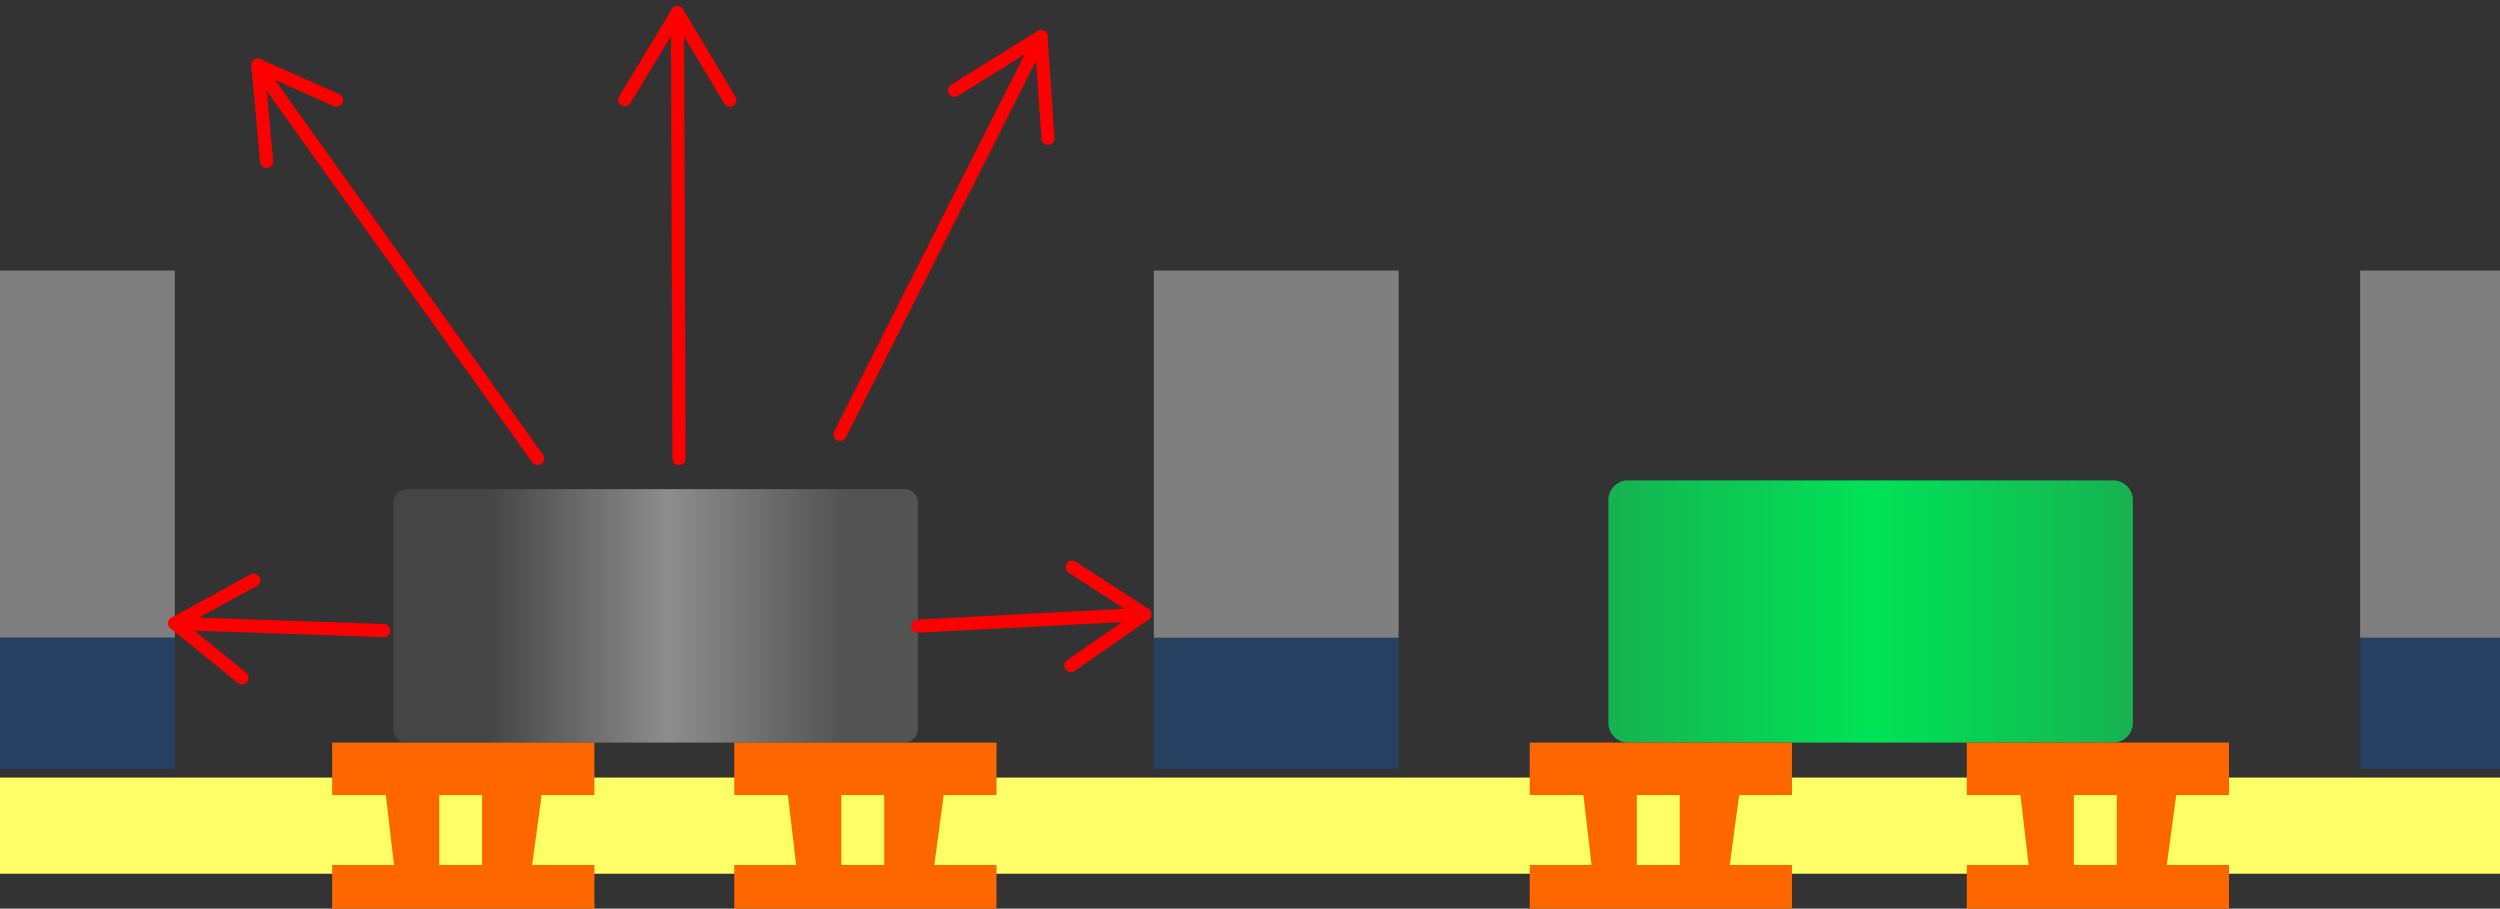 <svg xmlns="http://www.w3.org/2000/svg" xmlns:xlink="http://www.w3.org/1999/xlink" width="381.772" height="138.765" viewBox="0 0 381.772 138.765">
  <rect x="0" y="0" width="381.772" height="138.765" fill="#333333" stroke="none"/>
  <defs>
    <linearGradient id="linear-gradient" x1="0.5" y1="0.144" x2="0.5" y2="0.816" gradientUnits="objectBoundingBox">
      <stop offset="0" stop-color="#535353"/>
      <stop offset="0.493" stop-color="#8d8d8d"/>
      <stop offset="1" stop-color="#454545"/>
    </linearGradient>
    <linearGradient id="linear-gradient-2" x1="0.5" x2="0.5" y2="1" gradientUnits="objectBoundingBox">
      <stop offset="0" stop-color="#17b251"/>
      <stop offset="0.498" stop-color="#00e356"/>
      <stop offset="1" stop-color="#17b251"/>
    </linearGradient>
  </defs>
  <g id="グループ_6563" data-name="グループ 6563" transform="translate(-401 -2115.313)">
    <g id="グループ_6355" data-name="グループ 6355" transform="translate(401 2117.254)">
      <g id="グループ_6354" data-name="グループ 6354" transform="translate(0 0)">
        <rect id="長方形_10034" data-name="長方形 10034" width="26.697" height="56.064" transform="translate(0 39.379)" fill="#7f7f7f"/>
        <rect id="長方形_10038" data-name="長方形 10038" width="38.711" height="80.092" rx="2" transform="translate(140.161 72.75) rotate(90)" fill="url(#linear-gradient)"/>
        <path id="パス_16538" data-name="パス 16538" d="M3.018,0H37.029a3.018,3.018,0,0,1,3.018,3.018V77.074a3.018,3.018,0,0,1-3.018,3.018H3.018A3.018,3.018,0,0,1,0,77.074V3.018A3.018,3.018,0,0,1,3.018,0Z" transform="translate(325.708 71.415) rotate(90)" fill="url(#linear-gradient-2)"/>
        <rect id="長方形_10036" data-name="長方形 10036" width="26.697" height="20.023" transform="translate(0 95.443)" fill="#254060"/>
        <rect id="長方形_10037" data-name="長方形 10037" width="37.376" height="20.023" transform="translate(176.203 95.443)" fill="#254060"/>
        <rect id="長方形_10044" data-name="長方形 10044" width="21.358" height="20.023" transform="translate(360.415 95.443)" fill="#254060"/>
        <rect id="長方形_10035" data-name="長方形 10035" width="37.376" height="56.064" transform="translate(176.203 39.379)" fill="#7f7f7f"/>
        <rect id="長方形_10043" data-name="長方形 10043" width="21.358" height="56.064" transform="translate(360.415 39.379)" fill="#7f7f7f"/>
        <g id="グループ_5735" data-name="グループ 5735" transform="translate(39.379 8.009)">
          <line id="線_4" data-name="線 4" x2="1.335" y2="14.684" fill="none" stroke="red" stroke-linecap="round" stroke-width="2"/>
          <line id="線_5" data-name="線 5" x1="12.014" y1="5.339" fill="none" stroke="red" stroke-linecap="round" stroke-width="2"/>
          <path id="パス_1" data-name="パス 1" d="M42.638,59.878.233.572" transform="translate(0.078 0.191)" fill="none" stroke="red" stroke-linecap="round" stroke-width="2"/>
        </g>
        <g id="グループ_5736" data-name="グループ 5736" transform="matrix(0.819, 0.574, -0.574, 0.819, 103.452, 0)">
          <line id="線_4-2" data-name="線 4" x2="1.047" y2="15.502" transform="translate(0 0)" fill="none" stroke="red" stroke-linecap="round" stroke-width="2"/>
          <line id="線_5-2" data-name="線 5" x1="14.217" y1="6.341" transform="translate(0 0)" fill="none" stroke="red" stroke-linecap="round" stroke-width="2"/>
          <line id="線_6" data-name="線 6" x1="39.268" y1="55.613" transform="translate(0 0)" fill="none" stroke="red" stroke-linecap="round" stroke-width="2"/>
        </g>
        <g id="グループ_5737" data-name="グループ 5737" transform="matrix(0.469, 0.883, -0.883, 0.469, 158.967, 3.649)">
          <line id="線_4-3" data-name="線 4" x2="1.047" y2="15.502" transform="translate(0 0)" fill="none" stroke="red" stroke-linecap="round" stroke-width="2"/>
          <line id="線_5-3" data-name="線 5" x1="14.217" y1="6.341" transform="translate(0 0)" fill="none" stroke="red" stroke-linecap="round" stroke-width="2"/>
          <line id="線_6-2" data-name="線 6" x1="39.268" y1="55.613" transform="translate(0 0)" fill="none" stroke="red" stroke-linecap="round" stroke-width="2"/>
        </g>
        <g id="グループ_5738" data-name="グループ 5738" transform="translate(174.816 91.871) rotate(123)">
          <line id="線_4-4" data-name="線 4" y2="13.206" transform="translate(0 0)" fill="none" stroke="red" stroke-linecap="round" stroke-width="2"/>
          <line id="線_5-4" data-name="線 5" x1="12.716" y1="5.209" transform="translate(0 0)" fill="none" stroke="red" stroke-linecap="round" stroke-width="2"/>
          <line id="線_6-3" data-name="線 6" x1="20.39" y1="28.079" transform="translate(0 0)" fill="none" stroke="red" stroke-linecap="round" stroke-width="2"/>
        </g>
        <g id="グループ_5739" data-name="グループ 5739" transform="translate(26.697 93.257) rotate(-51)">
          <line id="線_4-5" data-name="線 4" y2="13.206" transform="translate(0 0)" fill="none" stroke="red" stroke-linecap="round" stroke-width="2"/>
          <line id="線_5-5" data-name="線 5" x1="12.716" y1="5.209" transform="translate(0 0)" fill="none" stroke="red" stroke-linecap="round" stroke-width="2"/>
          <line id="線_6-4" data-name="線 6" x1="19.232" y1="25.49" transform="translate(0 0)" fill="none" stroke="red" stroke-linecap="round" stroke-width="2"/>
        </g>
        <rect id="長方形_10039" data-name="長方形 10039" width="381.772" height="14.684" transform="translate(0 116.801)" fill="#ffff67"/>
        <g id="グループ_5740" data-name="グループ 5740" transform="translate(50.725 111.461)">
          <rect id="長方形_10040" data-name="長方形 10040" width="40.046" height="8.009" fill="#fe6600"/>
          <rect id="長方形_10042" data-name="長方形 10042" width="40.046" height="6.674" transform="translate(0 18.688)" fill="#fe6600"/>
          <path id="パス_2" data-name="パス 2" d="M0,0H15.351V6.674L0,8.467Z" transform="translate(16.352 5.339) rotate(90)" fill="#fe6600"/>
          <path id="パス_3" data-name="パス 3" d="M0,0H15.351V9.527L0,7.46Z" transform="translate(22.903 20.023) rotate(-90)" fill="#fe6600"/>
        </g>
        <g id="グループ_5741" data-name="グループ 5741" transform="translate(112.129 111.461)">
          <rect id="長方形_10040-2" data-name="長方形 10040" width="40.046" height="8.009" fill="#fe6600"/>
          <rect id="長方形_10042-2" data-name="長方形 10042" width="40.046" height="6.674" transform="translate(0 18.688)" fill="#fe6600"/>
          <path id="パス_2-2" data-name="パス 2" d="M0,0H15.351V6.674L0,8.467Z" transform="translate(16.352 5.339) rotate(90)" fill="#fe6600"/>
          <path id="パス_3-2" data-name="パス 3" d="M0,0H15.351V9.527L0,7.46Z" transform="translate(22.903 20.023) rotate(-90)" fill="#fe6600"/>
        </g>
        <g id="グループ_5742" data-name="グループ 5742" transform="translate(233.602 111.461)">
          <rect id="長方形_10040-3" data-name="長方形 10040" width="40.046" height="8.009" transform="translate(0)" fill="#fe6600"/>
          <rect id="長方形_10042-3" data-name="長方形 10042" width="40.046" height="6.674" transform="translate(0 18.688)" fill="#fe6600"/>
          <path id="パス_2-3" data-name="パス 2" d="M0,0H15.351V6.674L0,8.467Z" transform="translate(16.352 5.339) rotate(90)" fill="#fe6600"/>
          <path id="パス_3-3" data-name="パス 3" d="M0,0H15.351V9.527L0,7.46Z" transform="translate(22.903 20.023) rotate(-90)" fill="#fe6600"/>
        </g>
        <g id="グループ_5743" data-name="グループ 5743" transform="translate(300.345 111.461)">
          <rect id="長方形_10040-4" data-name="長方形 10040" width="40.046" height="8.009" fill="#fe6600"/>
          <rect id="長方形_10042-4" data-name="長方形 10042" width="40.046" height="6.674" transform="translate(0 18.688)" fill="#fe6600"/>
          <path id="パス_2-4" data-name="パス 2" d="M0,0H15.351V6.674L0,8.467Z" transform="translate(16.352 5.339) rotate(90)" fill="#fe6600"/>
          <path id="パス_3-4" data-name="パス 3" d="M0,0H15.351V9.527L0,7.46Z" transform="translate(22.903 20.023) rotate(-90)" fill="#fe6600"/>
        </g>
      </g>
    </g>
  </g>
</svg>

